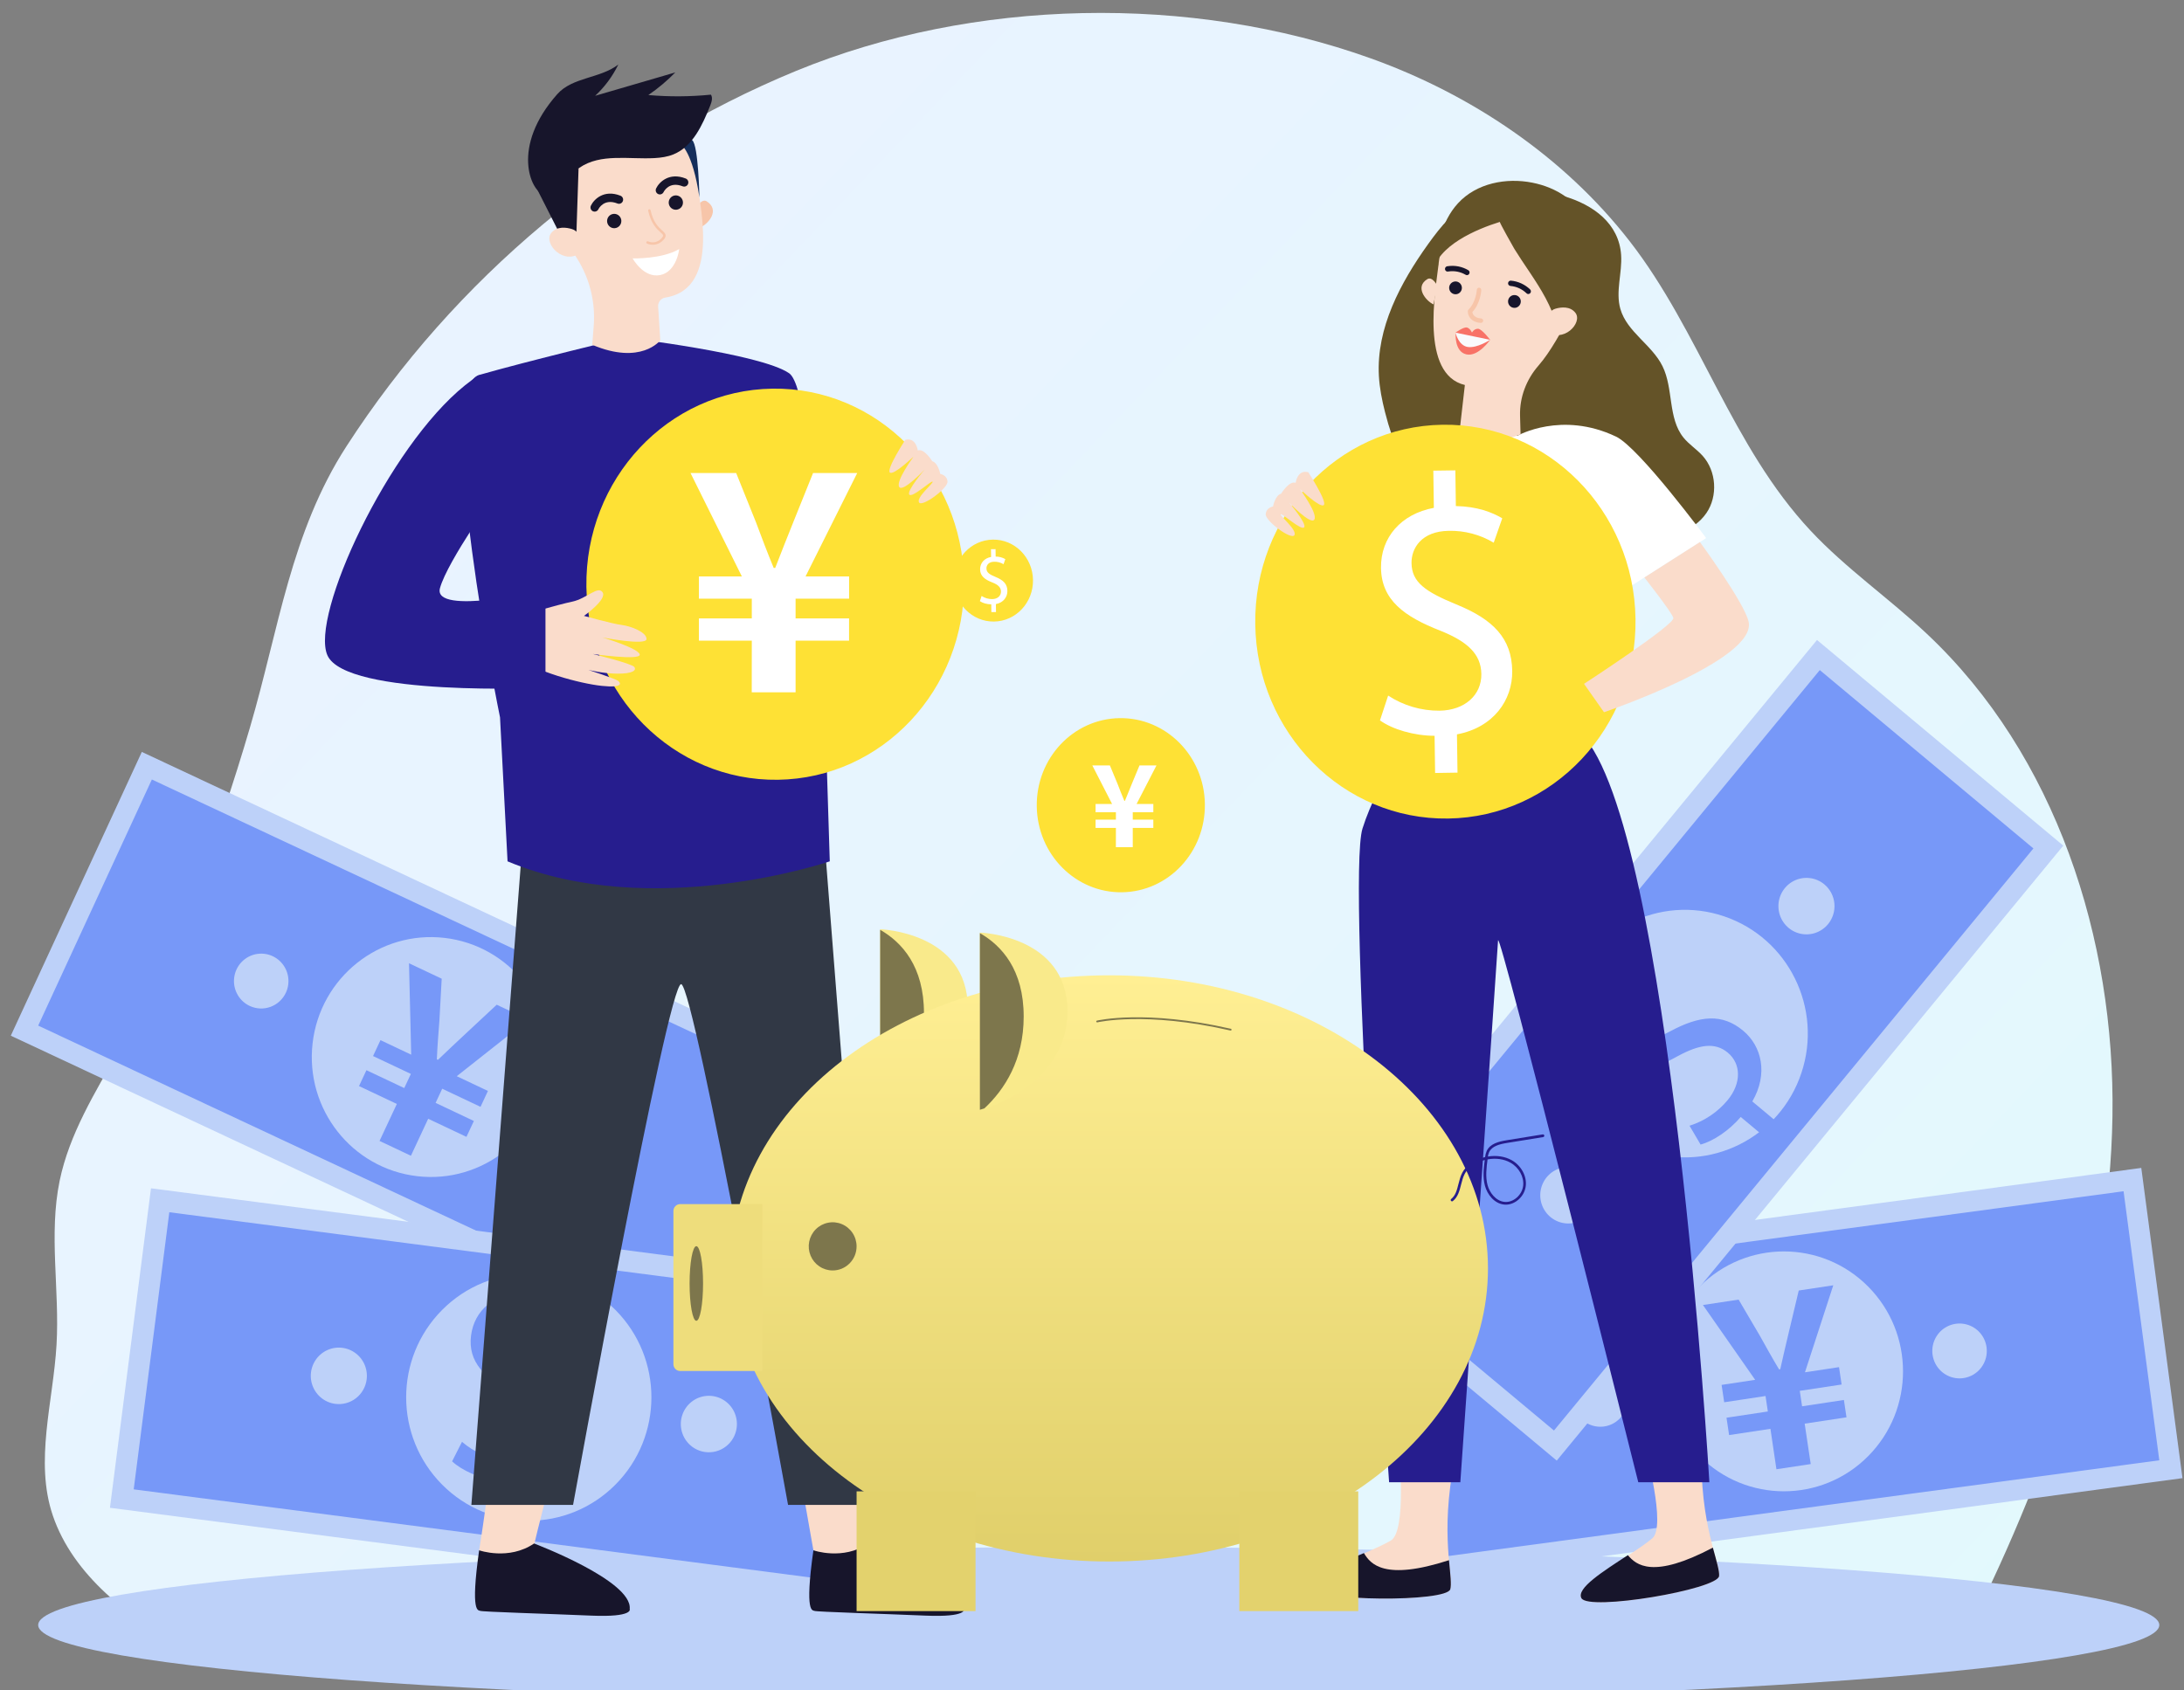 <svg width="177" height="137" viewBox="0 0 177 137" fill="none" xmlns="http://www.w3.org/2000/svg">
<rect x="0" y="0" width="177" height="137" fill="#808080" stroke="none"/>
<g clip-path="url(#clip0_4074_34690)">
<path d="M159.74 131.74C166.157 118.875 170.977 104.892 171.202 90.494C171.427 76.097 166.612 61.203 156.159 51.378C153.105 48.506 149.624 46.1 146.756 43.04C140.345 36.203 137.766 26.877 132.076 19.556C126.748 12.699 119.235 7.66 111.13 4.745C96.515 -0.509 78.879 -0.156 64.519 5.748C49.684 11.848 36.821 22.653 28.084 36.17C23.569 43.154 22.599 50.985 20.273 58.919C17.609 68.016 14.287 76.918 9.618 85.176C7.71 88.551 5.615 91.924 4.833 95.726C3.939 100.07 4.839 104.575 4.582 109.002C4.313 113.654 2.785 118.444 4.279 122.851C5.93 127.721 10.508 131.169 14.972 133.671L159.74 131.74Z" fill="url(#paint0_linear_4074_34690)"/>
<path d="M89.045 138.048C136.515 138.048 174.997 135.219 174.997 131.731C174.997 128.242 136.515 125.414 89.045 125.414C41.575 125.414 3.094 128.242 3.094 131.731C3.094 135.219 41.575 138.048 89.045 138.048Z" fill="#BDD1F9"/>
<path d="M67.028 87.89L11.898 62.07L1.981 83.547L57.111 109.366L67.028 87.89Z" fill="#7798F8"/>
<path d="M0.875 83.957L11.494 60.953L68.14 87.482L57.521 110.485L0.875 83.957ZM12.307 63.189L3.095 83.14L56.711 108.248L65.922 88.297L12.307 63.189Z" fill="#BDD1F9"/>
<path d="M44.514 86.807C45.127 81.473 41.331 76.648 36.035 76.03C30.739 75.412 25.948 79.235 25.334 84.569C24.72 89.903 28.516 94.728 33.812 95.346C39.109 95.964 43.9 92.141 44.514 86.807Z" fill="#BDD1F9"/>
<path d="M49.806 92.94C49.991 92.541 50.053 92.096 49.986 91.661C49.92 91.226 49.726 90.821 49.431 90.497C49.135 90.173 48.751 89.945 48.327 89.841C47.902 89.736 47.457 89.761 47.047 89.912C46.636 90.063 46.28 90.333 46.022 90.688C45.764 91.043 45.616 91.467 45.598 91.907C45.579 92.347 45.69 92.782 45.917 93.157C46.145 93.533 46.477 93.833 46.873 94.018C47.404 94.267 48.012 94.293 48.562 94.091C49.111 93.888 49.559 93.474 49.806 92.94Z" fill="#BDD1F9"/>
<path d="M23.172 80.467C23.356 80.068 23.419 79.623 23.352 79.189C23.285 78.754 23.091 78.349 22.796 78.025C22.501 77.701 22.116 77.472 21.692 77.368C21.268 77.264 20.822 77.289 20.412 77.44C20.002 77.591 19.645 77.861 19.387 78.216C19.129 78.571 18.982 78.995 18.963 79.434C18.944 79.874 19.056 80.309 19.283 80.685C19.51 81.061 19.842 81.36 20.239 81.546C20.77 81.794 21.377 81.82 21.927 81.618C22.477 81.415 22.924 81.001 23.172 80.467Z" fill="#BDD1F9"/>
<path d="M32.162 89.491L29.096 88.041L29.697 86.754L32.763 88.203L33.299 87.056L30.233 85.607L30.835 84.318L33.325 85.496L33.148 78.086L35.797 79.338L35.611 82.741C35.53 83.78 35.448 84.819 35.403 85.875L35.49 85.916C36.258 85.181 37.019 84.463 37.772 83.762L40.256 81.447L42.818 82.658L37.017 87.241L39.544 88.436L38.943 89.725L35.839 88.257L35.303 89.404L38.405 90.871L37.803 92.158L34.702 90.692L33.302 93.69L30.759 92.488L32.162 89.491Z" fill="#7798F8"/>
<path d="M75.05 105.386L12.979 97.301L9.873 121.482L71.944 129.567L75.05 105.386Z" fill="#7798F8"/>
<path d="M8.91 122.227L12.237 96.328L76.014 104.636L72.688 130.536L8.91 122.227ZM13.722 98.269L10.836 120.732L71.201 128.595L74.088 106.132L13.722 98.269Z" fill="#BDD1F9"/>
<path d="M49.882 120.346C53.763 116.438 53.763 110.101 49.882 106.193C46.001 102.284 39.709 102.284 35.828 106.193C31.947 110.101 31.947 116.438 35.828 120.346C39.709 124.255 46.001 124.255 49.882 120.346Z" fill="#BDD1F9"/>
<path d="M39.935 122.534L40.256 120.038C38.836 119.828 37.42 119.192 36.641 118.462L37.442 116.88C38.406 117.706 39.586 118.236 40.84 118.406C42.582 118.633 43.89 117.773 44.071 116.364C44.246 115.004 43.397 114.039 41.676 113.062C39.3 111.747 37.9 110.409 38.176 108.258C38.439 106.207 40.087 104.839 42.392 104.762L42.713 102.266L44.235 102.464L43.927 104.863C45.392 105.103 46.348 105.63 47.006 106.142L46.183 107.694C45.32 107.012 44.288 106.582 43.199 106.451C41.309 106.205 40.451 107.25 40.324 108.238C40.16 109.523 40.985 110.284 43.006 111.452C45.4 112.819 46.511 114.27 46.228 116.467C45.978 118.42 44.393 120.073 41.812 120.163L41.482 122.734L39.935 122.534Z" fill="#7798F8"/>
<path d="M59.704 115.732C59.761 115.282 59.685 114.826 59.486 114.421C59.286 114.015 58.971 113.678 58.581 113.453C58.191 113.227 57.744 113.123 57.295 113.154C56.847 113.184 56.417 113.348 56.061 113.625C55.705 113.901 55.438 114.278 55.295 114.707C55.151 115.136 55.137 115.598 55.255 116.035C55.372 116.473 55.615 116.865 55.954 117.163C56.293 117.46 56.712 117.65 57.157 117.708C57.454 117.747 57.754 117.727 58.043 117.648C58.331 117.57 58.601 117.435 58.837 117.251C59.074 117.068 59.272 116.839 59.421 116.578C59.569 116.317 59.666 116.03 59.704 115.732Z" fill="#BDD1F9"/>
<path d="M29.715 111.826C29.773 111.377 29.697 110.921 29.498 110.515C29.298 110.109 28.983 109.772 28.593 109.547C28.204 109.321 27.756 109.217 27.307 109.247C26.859 109.278 26.429 109.442 26.073 109.718C25.717 109.995 25.45 110.371 25.307 110.8C25.163 111.23 25.149 111.692 25.266 112.129C25.384 112.566 25.627 112.958 25.966 113.256C26.304 113.554 26.723 113.744 27.169 113.802C27.767 113.88 28.371 113.716 28.849 113.345C29.326 112.974 29.638 112.428 29.715 111.826Z" fill="#BDD1F9"/>
<path d="M69.016 117.383C69.016 117.383 70.335 125.155 70.387 125.25C70.44 125.345 69.905 126.177 69.905 126.177L67.822 126.553L65.921 125.675C65.921 125.675 64.824 119.41 64.622 118.435C64.42 117.461 69.016 117.383 69.016 117.383Z" fill="#FADCCB"/>
<path d="M65.921 125.674C65.921 125.674 68.321 126.52 70.373 125.121C70.373 125.121 78.366 128.138 78.122 130.432C78.122 130.432 78.462 131.116 74.999 130.968C71.536 130.819 66.154 130.665 66.01 130.585C65.865 130.504 65.188 130.87 65.921 125.674Z" fill="#17152B"/>
<path d="M45.283 117.383C45.283 117.383 43.249 125.155 43.298 125.25C43.346 125.345 42.816 126.178 42.816 126.178L40.733 126.553L38.832 125.675C38.832 125.675 39.869 119.279 39.67 118.308C39.471 117.336 45.283 117.383 45.283 117.383Z" fill="#FADCCB"/>
<path d="M38.831 125.674C38.831 125.674 41.233 126.52 43.284 125.121C43.284 125.121 51.277 128.138 51.033 130.432C51.033 130.432 51.374 131.116 47.91 130.968C44.447 130.819 39.063 130.663 38.919 130.582C38.775 130.502 38.098 130.87 38.831 125.674Z" fill="#17152B"/>
<path d="M66.868 68.806L71.043 121.994H63.867C63.867 121.994 56.281 79.965 55.207 79.78C54.133 79.596 46.443 121.994 46.443 121.994H38.203L42.413 67.43L66.868 68.806Z" fill="#313845"/>
<path d="M50.674 27.363C50.674 27.363 61.634 28.658 63.953 30.255C66.273 31.853 66.882 58.152 66.882 58.152L67.248 69.823C67.248 69.823 52.849 74.736 41.134 69.823L40.524 58.152C40.524 58.152 35.05 31.487 38.832 30.396C42.614 29.305 50.674 27.363 50.674 27.363Z" fill="#261D8E"/>
<path d="M56.426 16.855C56.426 16.855 56.859 16.049 57.279 16.322C58.357 17.018 57.442 18.124 56.792 18.41L56.426 16.855Z" fill="#F7C5A9"/>
<path d="M56.395 14.032H56.389C56.385 13.952 56.38 13.872 56.373 13.792C56.289 12.869 56.002 11.976 55.533 11.18C55.063 10.383 54.422 9.702 53.657 9.187C52.893 8.672 52.023 8.335 51.113 8.202C50.203 8.068 49.274 8.141 48.395 8.416C47.516 8.69 46.709 9.159 46.034 9.787C45.358 10.416 44.83 11.189 44.489 12.05C44.148 12.91 44.002 13.837 44.062 14.761C44.122 15.686 44.386 16.585 44.836 17.394C45.537 18.791 46.15 19.983 46.775 20.965C47.8 22.595 48.27 24.516 48.115 26.438L47.998 27.951C51.96 29.63 53.513 27.588 53.513 27.588L53.338 24.849C53.327 24.677 53.381 24.506 53.488 24.372C53.596 24.237 53.75 24.148 53.92 24.122H53.926C58.583 23.385 56.586 16.158 56.395 14.032Z" fill="#FADCCB"/>
<path d="M50.354 17.867C50.344 17.753 50.3 17.643 50.229 17.553C50.157 17.464 50.061 17.397 49.952 17.363C49.843 17.328 49.726 17.327 49.616 17.36C49.506 17.392 49.408 17.457 49.335 17.545C49.262 17.634 49.216 17.742 49.204 17.857C49.192 17.971 49.215 18.087 49.268 18.189C49.321 18.291 49.404 18.374 49.504 18.429C49.605 18.484 49.719 18.507 49.833 18.496C49.985 18.482 50.125 18.407 50.222 18.29C50.319 18.172 50.367 18.02 50.354 17.867Z" fill="#17152B"/>
<path d="M55.348 16.371C55.338 16.257 55.295 16.147 55.223 16.057C55.151 15.968 55.055 15.901 54.946 15.867C54.837 15.832 54.72 15.831 54.61 15.863C54.5 15.896 54.402 15.96 54.329 16.049C54.256 16.137 54.21 16.246 54.199 16.361C54.187 16.475 54.209 16.591 54.262 16.693C54.316 16.795 54.398 16.878 54.498 16.933C54.599 16.988 54.714 17.011 54.828 17C54.979 16.985 55.119 16.911 55.216 16.794C55.314 16.676 55.361 16.524 55.348 16.371Z" fill="#17152B"/>
<path d="M48.222 17.154C48.161 17.16 48.1 17.148 48.045 17.122C47.965 17.082 47.904 17.013 47.874 16.928C47.845 16.843 47.85 16.75 47.889 16.669C48.133 16.16 48.947 15.338 50.286 15.865C50.328 15.881 50.365 15.905 50.397 15.936C50.429 15.967 50.455 16.004 50.472 16.045C50.49 16.086 50.5 16.13 50.501 16.174C50.502 16.219 50.494 16.263 50.478 16.305C50.462 16.346 50.437 16.384 50.407 16.416C50.376 16.448 50.339 16.474 50.299 16.492C50.258 16.51 50.215 16.52 50.17 16.521C50.126 16.521 50.082 16.514 50.041 16.497C48.941 16.061 48.513 16.927 48.496 16.964C48.47 17.017 48.432 17.062 48.384 17.095C48.336 17.129 48.28 17.149 48.222 17.154Z" fill="#17152B"/>
<path d="M53.508 15.76C53.448 15.765 53.389 15.755 53.335 15.729C53.281 15.704 53.235 15.664 53.201 15.615C53.167 15.566 53.147 15.508 53.142 15.448C53.137 15.389 53.148 15.329 53.174 15.274C53.418 14.766 54.232 13.944 55.572 14.47C55.655 14.503 55.722 14.568 55.758 14.65C55.794 14.733 55.796 14.826 55.763 14.91C55.73 14.994 55.666 15.062 55.584 15.098C55.502 15.134 55.41 15.136 55.326 15.103C54.226 14.667 53.798 15.532 53.781 15.569C53.755 15.622 53.717 15.668 53.669 15.701C53.621 15.734 53.566 15.755 53.508 15.76Z" fill="#17152B"/>
<path d="M43.562 15.402L45.61 19.439L46.708 19.111L46.889 13.645L43.562 15.402Z" fill="#17152B"/>
<path d="M46.869 18.961C46.749 18.771 46.565 18.631 46.35 18.568C45.91 18.434 45.144 18.315 44.677 18.881C43.99 19.711 45.692 21.588 47.103 20.448C47.103 20.448 47.493 19.976 46.869 18.961Z" fill="#FADCCB"/>
<path d="M53.483 19.681C53.326 19.775 53.149 19.829 52.967 19.84C52.785 19.852 52.603 19.819 52.436 19.746C52.412 19.734 52.394 19.713 52.386 19.688C52.378 19.663 52.38 19.635 52.392 19.611C52.403 19.587 52.424 19.569 52.449 19.561C52.474 19.552 52.502 19.555 52.525 19.567C52.55 19.578 53.124 19.854 53.624 19.303C53.706 19.214 53.746 19.143 53.743 19.095C53.743 19.026 53.651 18.944 53.527 18.832C53.238 18.573 52.763 18.14 52.53 17.084C52.528 17.071 52.527 17.058 52.529 17.044C52.532 17.031 52.536 17.019 52.543 17.008C52.55 16.997 52.559 16.987 52.57 16.979C52.581 16.972 52.593 16.966 52.606 16.963C52.619 16.96 52.632 16.96 52.645 16.962C52.658 16.965 52.67 16.969 52.681 16.977C52.692 16.983 52.702 16.993 52.709 17.003C52.717 17.014 52.722 17.026 52.725 17.039C52.942 18.033 53.375 18.424 53.663 18.682C53.817 18.822 53.939 18.932 53.946 19.085C53.952 19.194 53.899 19.303 53.775 19.44C53.689 19.534 53.591 19.615 53.483 19.681Z" fill="#F7C5A9"/>
<path d="M51.27 20.947C51.27 20.947 53.631 21.019 55.047 20.191C55.047 20.191 54.843 22.034 53.499 22.299C52.156 22.564 51.27 20.947 51.27 20.947Z" fill="white"/>
<path d="M55.188 11.718C55.188 11.718 56.126 12.261 56.684 16.001C56.684 16.001 56.606 11.785 56.101 11.364C55.597 10.942 55.188 11.718 55.188 11.718Z" fill="#152E5B"/>
<path d="M45.167 7.629C46.393 6.244 48.653 6.364 50.111 5.23C49.646 6.185 49.01 7.045 48.234 7.766L54.73 5.87C54.063 6.552 53.331 7.167 52.545 7.705C54.233 7.851 55.93 7.841 57.616 7.673C57.783 7.934 57.671 8.278 57.556 8.567C56.924 10.145 56.143 11.877 54.576 12.516C54.09 12.714 53.566 12.787 53.039 12.816C50.967 12.928 48.677 12.417 46.964 13.596C46.17 14.143 45.184 16.038 44.053 15.763C43.043 15.521 41.359 11.924 45.167 7.629Z" fill="#17152B"/>
<path d="M63.048 63.211C71.5 63.091 78.251 55.895 78.128 47.14C78.005 38.385 71.055 31.384 62.603 31.505C54.152 31.625 47.4 38.82 47.523 47.576C47.646 56.331 54.597 63.331 63.048 63.211Z" fill="#FEE135"/>
<path d="M42.049 49.943C42.049 49.943 45.224 49.011 46.379 48.771C47.534 48.531 48.486 47.434 48.842 48.024C49.197 48.614 47.326 49.926 47.326 49.926C47.326 49.926 49.646 50.573 50.389 50.663C51.133 50.754 52.42 51.255 52.397 51.807C52.375 52.36 48.835 51.677 48.835 51.677C48.835 51.677 51.758 52.549 51.845 53.058C51.932 53.566 48.05 53.016 48.05 53.016C48.05 53.016 51.214 53.79 51.409 54.069C51.605 54.348 51.258 54.611 50.072 54.61C48.886 54.609 47.679 54.303 47.679 54.303C47.679 54.303 49.861 55.016 50.094 55.194C50.326 55.372 50.517 55.786 48.76 55.598C47.003 55.41 43.353 54.442 41.695 53.164L42.049 49.943Z" fill="#FADCCB"/>
<path d="M38.831 30.395C38.452 30.646 38.073 30.925 37.694 31.228C31.455 36.235 25.128 49.923 26.534 53.119C28.027 56.509 44.207 55.756 44.207 55.756V47.851C44.207 47.851 35.03 49.951 35.657 47.675C36.262 45.477 40.339 39.784 40.339 39.784L38.831 30.395Z" fill="#261D8E"/>
<path d="M73.365 35.658C73.365 35.658 71.813 38.043 72.118 38.305C72.422 38.566 74.042 36.996 74.026 37.03C74.01 37.063 72.592 38.979 72.871 39.468C73.15 39.956 74.937 38.066 74.937 38.066C74.937 38.066 73.477 39.765 73.689 40.088C73.901 40.412 75.476 38.939 75.58 39.046C75.684 39.153 74.235 40.314 74.481 40.727C74.726 41.14 76.831 39.58 76.79 39.038C76.749 38.496 76.202 38.419 76.202 38.419C76.202 38.419 76.034 37.517 75.552 37.387C75.552 37.387 74.903 36.318 74.382 36.515C74.383 36.512 74.242 35.423 73.365 35.658Z" fill="#FADCCB"/>
<path d="M172.821 95.615L112.559 103.734L115.677 127.211L175.94 119.091L172.821 95.615Z" fill="#7798F8"/>
<path d="M114.956 128.164L111.617 103.016L173.538 94.676L176.877 119.824L114.956 128.164ZM113.495 104.465L116.391 126.269L174.998 118.376L172.102 96.567L113.495 104.465Z" fill="#BDD1F9"/>
<path d="M151.401 118.043C155.171 114.246 155.171 108.09 151.401 104.293C147.631 100.496 141.518 100.496 137.748 104.293C133.978 108.09 133.978 114.246 137.748 118.043C141.518 121.84 147.631 121.84 151.401 118.043Z" fill="#BDD1F9"/>
<path d="M160.999 109.218C160.941 108.782 160.756 108.373 160.467 108.043C160.178 107.713 159.799 107.477 159.377 107.364C158.955 107.251 158.509 107.266 158.096 107.409C157.682 107.551 157.32 107.813 157.055 108.163C156.79 108.513 156.634 108.933 156.606 109.372C156.578 109.811 156.681 110.249 156.9 110.629C157.119 111.01 157.445 111.316 157.837 111.51C158.23 111.704 158.67 111.776 159.103 111.717C159.39 111.679 159.667 111.584 159.918 111.437C160.169 111.29 160.389 111.095 160.565 110.863C160.741 110.631 160.87 110.366 160.945 110.084C161.019 109.802 161.037 109.507 160.999 109.218Z" fill="#BDD1F9"/>
<path d="M131.884 113.139C131.826 112.703 131.641 112.295 131.353 111.965C131.064 111.635 130.685 111.398 130.263 111.285C129.841 111.173 129.395 111.188 128.982 111.33C128.569 111.473 128.207 111.735 127.942 112.084C127.677 112.434 127.52 112.854 127.493 113.293C127.465 113.732 127.567 114.169 127.786 114.55C128.005 114.93 128.331 115.236 128.723 115.43C129.115 115.624 129.555 115.696 129.988 115.638C130.276 115.599 130.553 115.504 130.803 115.358C131.054 115.211 131.274 115.016 131.45 114.784C131.626 114.552 131.755 114.287 131.83 114.005C131.904 113.723 131.923 113.429 131.884 113.139Z" fill="#BDD1F9"/>
<path d="M147.37 53.095L107.416 101.613L126.052 117.178L166.006 68.66L147.37 53.095Z" fill="#7798F8"/>
<path d="M126.165 118.402L106.205 101.731L147.257 51.879L167.217 68.55L126.165 118.402ZM108.628 101.504L125.94 115.963L164.795 68.777L147.483 54.319L108.628 101.504Z" fill="#BDD1F9"/>
<path d="M145.989 86.991C147.746 81.74 144.943 76.049 139.729 74.281C134.515 72.512 128.864 75.335 127.108 80.586C125.351 85.837 128.154 91.528 133.368 93.296C138.582 95.065 144.233 92.242 145.989 86.991Z" fill="#BDD1F9"/>
<path d="M143 92.153L141.076 90.546C140.138 91.642 138.85 92.509 137.821 92.781L136.925 91.255C138.132 90.876 139.206 90.154 140.018 89.177C141.139 87.815 141.117 86.242 140.031 85.335C138.984 84.463 137.722 84.668 135.979 85.61C133.606 86.93 131.735 87.407 130.078 86.023C128.497 84.703 128.229 82.568 129.397 80.565L127.473 78.958L128.452 77.769L130.3 79.312C131.285 78.193 132.238 77.661 133.02 77.375L133.882 78.901C132.849 79.271 131.936 79.92 131.244 80.777C130.028 82.254 130.446 83.539 131.208 84.179C132.198 85.006 133.278 84.71 135.338 83.613C137.765 82.305 139.577 82.136 141.272 83.552C142.777 84.808 143.317 87.04 142.015 89.287L143.995 90.941L143 92.153Z" fill="#7798F8"/>
<path d="M147.854 71.691C147.507 71.402 147.084 71.223 146.637 71.176C146.19 71.13 145.739 71.218 145.341 71.429C144.943 71.64 144.617 71.966 144.403 72.364C144.189 72.762 144.097 73.215 144.139 73.666C144.181 74.117 144.354 74.546 144.638 74.897C144.921 75.249 145.302 75.507 145.731 75.641C146.161 75.775 146.62 75.777 147.051 75.648C147.482 75.518 147.865 75.263 148.152 74.915C148.537 74.447 148.722 73.845 148.666 73.241C148.61 72.636 148.318 72.079 147.854 71.691Z" fill="#BDD1F9"/>
<path d="M128.553 95.129C128.207 94.84 127.783 94.66 127.336 94.614C126.889 94.567 126.438 94.655 126.04 94.866C125.643 95.078 125.316 95.403 125.102 95.801C124.888 96.2 124.796 96.653 124.838 97.104C124.88 97.555 125.053 97.983 125.337 98.334C125.62 98.686 126.001 98.945 126.431 99.079C126.86 99.212 127.319 99.215 127.75 99.085C128.181 98.956 128.565 98.701 128.852 98.352C129.236 97.885 129.421 97.283 129.365 96.678C129.309 96.074 129.017 95.516 128.553 95.129Z" fill="#BDD1F9"/>
<path d="M131.382 20.672C131.478 22.135 130.917 23.636 131.321 25.043C131.856 26.908 133.876 27.943 134.734 29.68C135.634 31.497 135.161 33.89 136.433 35.469C136.884 36.03 137.515 36.42 137.994 36.957C139.104 38.192 139.236 40.211 138.297 41.585C137.253 43.115 135.237 43.651 133.39 43.64C131.542 43.629 129.717 43.191 127.876 43.276C125.999 43.366 124.17 43.997 122.296 43.936C119.698 43.85 117.272 42.406 115.584 40.417C113.896 38.428 112.891 35.939 112.247 33.407C112.002 32.442 111.805 31.46 111.75 30.465C111.539 26.591 113.488 22.933 115.741 19.786C116.77 18.349 117.933 16.92 119.526 16.169C123.151 14.468 131.049 15.617 131.382 20.672Z" fill="#645328"/>
<path d="M113.375 117.598C113.375 117.598 114.034 124.15 112.706 124.893C110.3 126.239 105.863 127.523 106.235 128.679C106.607 129.836 117.241 129.88 117.536 128.825C117.832 127.769 116.64 124.545 117.903 118.266L113.375 117.598Z" fill="#FADCCB"/>
<path d="M117.431 126.476C117.544 127.649 117.642 128.454 117.537 128.83C117.241 129.884 106.607 129.838 106.235 128.684C105.959 127.827 108.308 126.861 110.537 125.898C111.064 126.785 112.187 128.174 117.431 126.476Z" fill="#17152B"/>
<path d="M133.324 117.409C133.324 117.409 135.081 123.752 133.901 124.712C131.758 126.451 127.603 128.476 128.165 129.552C128.726 130.628 139.213 128.848 139.326 127.759C139.438 126.67 137.719 123.695 137.902 117.293L133.324 117.409Z" fill="#FADCCB"/>
<path d="M138.817 125.457C139.127 126.594 139.36 127.37 139.322 127.758C139.21 128.848 128.723 130.627 128.162 129.551C127.745 128.752 129.894 127.398 131.929 126.068C132.596 126.858 133.938 128.034 138.817 125.457Z" fill="#17152B"/>
<path d="M114.616 59.512C114.616 59.512 111.729 63.036 110.423 67.161C109.118 71.285 112.578 120.155 112.578 120.155H118.351C118.351 120.155 121.407 76.635 121.407 76.251C121.407 74.731 132.773 120.158 132.773 120.158H138.534C138.534 120.158 135.417 66.967 128.179 59.515L121.407 59.934L114.616 59.512Z" fill="#261D8E"/>
<path d="M114.615 57.684V59.512C114.615 59.512 118.059 62.887 128.183 59.512L128.207 57.684L119.314 57.121L114.615 57.684Z" fill="#17152B"/>
<path d="M118.057 35.637C118.057 35.637 114.471 35.503 112.65 36.769C111.351 37.673 108.473 42.78 108.473 42.78L111.773 45.605C111.773 45.605 110.986 48.685 114.059 50.232L114.616 57.685C114.616 57.685 120.39 61.059 128.206 57.685C128.206 57.685 130.119 44.57 131.052 46.176C131.341 46.676 131.668 47.152 132.029 47.602L138.275 43.618C138.275 43.618 132.856 36.294 130.976 35.396C126.563 33.288 122.996 35.315 122.996 35.315L118.057 35.637Z" fill="white"/>
<path d="M116.482 23.156C116.482 23.156 116.087 22.377 115.676 22.628C114.63 23.27 115.557 24.388 116.173 24.676L116.482 23.156Z" fill="#FADCCB"/>
<path d="M123.53 16.1C126.448 16.631 128.544 19.327 128.365 22.308C128.309 23.25 128.032 24.165 127.554 24.977C126.512 26.939 125.655 28.523 124.686 29.635C123.704 30.761 123.149 32.201 123.191 33.7L123.233 35.214C119.625 36.539 118.214 35.627 118.214 35.627L118.719 31.21C115.076 30.341 116.347 23.534 116.577 21.505H116.583C116.588 21.428 116.594 21.352 116.603 21.276C116.695 20.467 116.951 19.685 117.355 18.98C117.759 18.275 118.303 17.661 118.952 17.175C119.601 16.69 120.343 16.344 121.13 16.16C121.917 15.975 122.734 15.954 123.53 16.1Z" fill="#FADCCB"/>
<path d="M123.313 21.084C124.205 22.431 125.166 23.762 125.777 25.255C125.845 25.419 126.317 26.65 126.127 26.764C127.162 26.145 127.895 25.127 128.533 24.099C129.637 22.316 129.634 20.021 128.743 18.151C127.862 16.302 126.158 15.198 124.187 14.808C122.075 14.388 119.667 14.84 118.16 16.479C116.745 18.021 116.449 20.142 116.082 22.122C116.493 19.9 119.673 18.573 121.555 17.988C121.5 18.005 122.669 20.077 122.732 20.179C122.921 20.483 123.114 20.784 123.313 21.084Z" fill="#645328"/>
<path d="M125.575 25.381C125.694 25.202 125.873 25.073 126.08 25.018C126.504 24.9 127.239 24.8 127.674 25.354C128.313 26.163 126.644 27.921 125.319 26.799C125.319 26.801 124.956 26.338 125.575 25.381Z" fill="#FADCCB"/>
<path d="M117.445 23.326C117.447 23.223 117.479 23.123 117.538 23.039C117.596 22.955 117.677 22.89 117.772 22.852C117.867 22.815 117.971 22.806 118.071 22.828C118.17 22.85 118.261 22.901 118.332 22.975C118.402 23.049 118.45 23.143 118.468 23.244C118.486 23.345 118.474 23.449 118.433 23.543C118.392 23.637 118.324 23.717 118.239 23.772C118.153 23.828 118.052 23.856 117.951 23.854C117.814 23.851 117.684 23.794 117.59 23.695C117.495 23.596 117.443 23.463 117.445 23.326Z" fill="#17152B"/>
<path d="M122.219 24.429C122.221 24.326 122.253 24.226 122.311 24.141C122.369 24.057 122.451 23.992 122.546 23.954C122.641 23.916 122.745 23.908 122.845 23.93C122.945 23.952 123.036 24.003 123.106 24.077C123.177 24.151 123.225 24.245 123.243 24.346C123.261 24.447 123.248 24.552 123.207 24.646C123.166 24.74 123.099 24.82 123.013 24.875C122.927 24.931 122.826 24.959 122.724 24.957C122.588 24.954 122.458 24.897 122.363 24.798C122.268 24.699 122.217 24.566 122.219 24.429Z" fill="#17152B"/>
<path d="M117.961 26.964C117.961 26.964 118.639 26.47 118.899 26.552C119.159 26.634 119.294 26.959 119.294 26.959C119.294 26.959 119.461 26.645 119.782 26.651C120.102 26.657 120.766 27.548 120.766 27.548C120.766 27.548 119.808 28.939 118.844 28.728C117.862 28.515 117.97 27.035 117.97 27.035L117.961 26.964Z" fill="#F87267"/>
<path d="M123.831 23.834C123.875 23.839 123.919 23.831 123.957 23.809C123.996 23.788 124.028 23.756 124.048 23.717C124.068 23.677 124.075 23.633 124.069 23.589C124.063 23.545 124.044 23.504 124.015 23.471C123.591 23.058 123.039 22.803 122.451 22.751C122.394 22.746 122.339 22.765 122.295 22.801C122.252 22.838 122.225 22.891 122.219 22.948C122.215 23.005 122.233 23.061 122.27 23.105C122.306 23.148 122.358 23.175 122.415 23.181C122.896 23.223 123.35 23.428 123.701 23.762C123.734 23.801 123.78 23.827 123.831 23.834Z" fill="#17152B"/>
<path d="M118.914 22.304C118.957 22.297 118.997 22.278 119.029 22.249C119.061 22.22 119.084 22.181 119.094 22.138C119.104 22.096 119.101 22.051 119.086 22.01C119.07 21.969 119.043 21.934 119.007 21.909C118.499 21.606 117.903 21.49 117.319 21.581C117.288 21.581 117.258 21.589 117.23 21.602C117.202 21.615 117.177 21.634 117.157 21.658C117.137 21.682 117.122 21.71 117.114 21.74C117.105 21.77 117.103 21.802 117.108 21.832C117.113 21.863 117.124 21.893 117.141 21.919C117.158 21.945 117.181 21.967 117.207 21.984C117.233 22 117.263 22.011 117.293 22.015C117.324 22.019 117.355 22.017 117.385 22.008C117.863 21.934 118.352 22.027 118.771 22.269C118.813 22.297 118.864 22.31 118.914 22.304Z" fill="#17152B"/>
<path d="M119.691 26.126C119.096 25.964 118.947 25.482 118.958 25.216C118.96 25.169 118.979 25.125 119.012 25.093C119.632 24.488 119.686 23.504 119.687 23.494C119.689 23.446 119.711 23.4 119.746 23.368C119.781 23.335 119.828 23.318 119.876 23.32C119.924 23.323 119.969 23.344 120.001 23.38C120.033 23.415 120.05 23.462 120.048 23.511C120.048 23.556 119.992 24.586 119.326 25.293C119.345 25.439 119.455 25.775 120.034 25.813C120.081 25.816 120.126 25.838 120.158 25.875C120.189 25.911 120.206 25.958 120.202 26.006C120.199 26.055 120.177 26.1 120.141 26.131C120.105 26.163 120.058 26.18 120.011 26.177C119.903 26.17 119.795 26.153 119.691 26.126Z" fill="#F7C5A9"/>
<path d="M117.961 26.965L120.768 27.546C120.768 27.546 119.717 28.24 118.955 28.128C118.194 28.015 117.961 26.965 117.961 26.965Z" fill="#FAFAFC"/>
<path d="M123.503 49.206C126.121 49.206 127.212 46.571 127.223 46.544C127.233 46.52 127.232 46.493 127.222 46.469C127.212 46.446 127.193 46.427 127.169 46.417C127.146 46.407 127.119 46.408 127.095 46.418C127.072 46.428 127.053 46.447 127.043 46.471C127.033 46.497 125.989 49.011 123.503 49.011C121.017 49.011 120.047 47.185 120.039 47.166C120.033 47.155 120.025 47.145 120.015 47.136C120.005 47.128 119.994 47.122 119.982 47.118C119.97 47.114 119.957 47.112 119.944 47.114C119.932 47.115 119.919 47.118 119.908 47.124C119.897 47.13 119.887 47.138 119.878 47.148C119.87 47.157 119.864 47.169 119.86 47.181C119.856 47.193 119.855 47.206 119.856 47.219C119.857 47.232 119.86 47.244 119.866 47.256C119.875 47.275 120.891 49.206 123.503 49.206Z" fill="#BDD1F9"/>
<path d="M111.773 45.701C111.797 45.701 111.82 45.693 111.837 45.677C111.855 45.661 111.866 45.639 111.869 45.616C111.869 45.598 112.096 43.836 113.449 42.555C113.458 42.546 113.466 42.536 113.471 42.524C113.476 42.512 113.479 42.5 113.479 42.487C113.48 42.474 113.477 42.462 113.473 42.45C113.468 42.438 113.462 42.427 113.453 42.417C113.444 42.408 113.434 42.401 113.422 42.395C113.411 42.39 113.398 42.387 113.385 42.387C113.373 42.386 113.36 42.389 113.348 42.393C113.336 42.398 113.325 42.404 113.316 42.413C111.91 43.745 111.685 45.517 111.676 45.592C111.673 45.618 111.681 45.644 111.696 45.664C111.712 45.684 111.735 45.698 111.761 45.701L111.773 45.701Z" fill="#BDD1F9"/>
<path d="M117.684 60.052C117.684 59.712 117.784 59.379 117.971 59.096C118.159 58.813 118.426 58.593 118.738 58.463C119.05 58.333 119.393 58.299 119.724 58.365C120.055 58.431 120.36 58.595 120.599 58.836C120.837 59.076 121 59.383 121.066 59.716C121.132 60.05 121.098 60.395 120.969 60.71C120.839 61.024 120.621 61.292 120.34 61.481C120.059 61.67 119.729 61.771 119.391 61.771C118.938 61.771 118.504 61.589 118.184 61.267C117.864 60.945 117.684 60.508 117.684 60.052ZM118.459 60.052C118.459 60.237 118.514 60.419 118.616 60.574C118.719 60.728 118.864 60.849 119.035 60.92C119.205 60.991 119.393 61.01 119.574 60.973C119.755 60.937 119.921 60.848 120.051 60.716C120.182 60.585 120.27 60.418 120.306 60.235C120.342 60.053 120.324 59.864 120.253 59.693C120.182 59.521 120.063 59.374 119.909 59.271C119.756 59.168 119.576 59.113 119.391 59.113C119.144 59.114 118.907 59.213 118.733 59.389C118.558 59.565 118.46 59.803 118.459 60.052Z" fill="#BDD1F9"/>
<path d="M117.366 66.354C125.876 66.232 132.673 58.986 132.548 50.17C132.423 41.355 125.422 34.308 116.913 34.43C108.403 34.553 101.605 41.799 101.731 50.614C101.856 59.43 108.856 66.477 117.366 66.354Z" fill="#FEE135"/>
<path d="M116.307 62.661L116.264 59.647C114.593 59.641 112.857 59.128 111.838 58.397L112.501 56.387C113.74 57.198 115.189 57.624 116.667 57.611C118.713 57.582 120.078 56.339 120.054 54.638C120.031 52.996 118.893 51.998 116.749 51.133C113.79 49.981 111.959 48.634 111.922 46.038C111.888 43.561 113.561 41.657 116.205 41.168L116.162 38.154L117.948 38.129L117.989 41.023C119.721 41.058 120.906 41.519 121.749 42.014L121.057 43.994C119.956 43.335 118.693 43.002 117.412 43.031C115.194 43.063 114.381 44.448 114.395 45.642C114.417 47.194 115.494 47.954 118.016 48.993C121 50.203 122.52 51.734 122.557 54.39C122.591 56.748 121.037 58.978 118.078 59.529L118.122 62.632L116.307 62.661Z" fill="white"/>
<path d="M106.028 38.28C106.028 38.28 107.59 40.678 107.283 40.944C106.977 41.21 105.346 39.627 105.362 39.661C105.377 39.694 106.805 41.623 106.521 42.115C106.236 42.607 104.441 40.703 104.441 40.703C104.441 40.703 105.911 42.414 105.698 42.738C105.485 43.061 103.899 41.583 103.797 41.69C103.695 41.797 105.151 42.968 104.903 43.383C104.656 43.799 102.537 42.228 102.579 41.682C102.621 41.135 103.171 41.059 103.171 41.059C103.171 41.059 103.34 40.151 103.827 40.02C103.827 40.02 104.482 38.943 105.005 39.139C105.002 39.139 105.144 38.043 106.028 38.28Z" fill="#FADCCB"/>
<path d="M137.77 43.941C137.77 43.941 141.378 48.879 141.715 50.395C142.412 53.506 129.995 57.736 129.995 57.736L128.375 55.434C128.375 55.434 135.79 50.609 135.615 50.086C135.44 49.563 133.267 46.815 133.267 46.815L137.77 43.941Z" fill="#FADCCB"/>
<path d="M71.332 75.328V89.737C71.332 89.737 78.431 87.868 78.431 81.708C78.431 75.548 71.332 75.328 71.332 75.328Z" fill="#F9EA8B"/>
<path d="M71.696 89.581C73.341 88.042 74.882 85.66 74.882 82.134C74.882 78.349 73.107 76.392 71.332 75.375V89.693C71.332 89.693 71.466 89.656 71.696 89.581Z" fill="#7D764C"/>
<path d="M89.9 126.582C106.85 126.582 120.591 115.944 120.591 102.822C120.591 89.7 106.85 79.062 89.9 79.062C72.95 79.062 59.209 89.7 59.209 102.822C59.209 115.944 72.95 126.582 89.9 126.582Z" fill="url(#paint1_linear_4074_34690)"/>
<path d="M55.127 97.609H61.785V111.139H55.127C54.981 111.139 54.841 111.081 54.737 110.977C54.634 110.873 54.576 110.732 54.576 110.584V98.163C54.576 98.016 54.635 97.875 54.738 97.772C54.841 97.668 54.981 97.609 55.127 97.609Z" fill="#EEDD7C"/>
<path d="M56.979 104.044C56.979 102.372 56.735 101.02 56.433 101.02C56.131 101.02 55.887 102.374 55.887 104.044C55.887 105.714 56.131 107.069 56.433 107.069C56.735 107.069 56.979 105.715 56.979 104.044Z" fill="#7D764C"/>
<path d="M69.421 101.036C69.421 100.649 69.308 100.272 69.095 99.951C68.882 99.629 68.579 99.379 68.225 99.231C67.87 99.083 67.481 99.044 67.104 99.12C66.728 99.195 66.382 99.381 66.111 99.654C65.84 99.927 65.655 100.275 65.58 100.654C65.505 101.033 65.544 101.425 65.691 101.782C65.837 102.139 66.086 102.444 66.405 102.659C66.724 102.873 67.099 102.988 67.482 102.988C67.737 102.988 67.989 102.938 68.224 102.84C68.459 102.741 68.673 102.598 68.853 102.416C69.033 102.235 69.176 102.02 69.274 101.783C69.371 101.546 69.421 101.292 69.421 101.036Z" fill="#7D764C"/>
<path d="M79.414 75.598V90.01C79.414 90.01 86.513 88.14 86.513 81.981C86.513 75.821 79.414 75.598 79.414 75.598Z" fill="#F9EA8B"/>
<path d="M79.778 89.851C81.423 88.312 82.964 85.93 82.964 82.404C82.964 78.619 81.189 76.658 79.414 75.644V89.963C79.414 89.963 79.548 89.926 79.778 89.851Z" fill="#7D764C"/>
<path d="M99.729 83.536C99.724 83.537 99.718 83.537 99.713 83.536C92.819 81.963 88.971 82.867 88.933 82.876C88.914 82.88 88.895 82.877 88.878 82.867C88.862 82.857 88.85 82.841 88.846 82.823C88.841 82.804 88.844 82.784 88.854 82.768C88.864 82.751 88.88 82.739 88.898 82.735C88.938 82.725 92.818 81.814 99.745 83.395C99.764 83.397 99.781 83.406 99.793 83.422C99.806 83.437 99.811 83.456 99.809 83.475C99.807 83.495 99.797 83.512 99.782 83.524C99.767 83.537 99.748 83.542 99.729 83.54V83.536Z" fill="#7D764C"/>
<path d="M79.061 120.895H69.422V130.602H79.061V120.895Z" fill="#E3D26D"/>
<path d="M110.078 120.895H100.439V130.602H110.078V120.895Z" fill="#E3D26D"/>
<path d="M122.043 97.654C121.995 97.654 121.946 97.652 121.898 97.647C121.086 97.556 120.534 96.818 120.347 96.126C120.16 95.434 120.241 94.697 120.329 94.035C120.275 94.049 120.22 94.064 120.166 94.081C119.769 94.201 119.052 94.504 118.7 95.171C118.565 95.429 118.488 95.734 118.411 96.029C118.287 96.522 118.159 97.033 117.749 97.359C117.738 97.369 117.726 97.376 117.712 97.381C117.698 97.385 117.683 97.387 117.668 97.385C117.654 97.384 117.64 97.38 117.627 97.373C117.614 97.366 117.603 97.356 117.594 97.345C117.585 97.333 117.578 97.32 117.574 97.306C117.57 97.291 117.569 97.277 117.571 97.262C117.573 97.247 117.578 97.233 117.586 97.221C117.593 97.208 117.603 97.197 117.615 97.189C117.967 96.908 118.081 96.454 118.201 95.975C118.279 95.668 118.359 95.35 118.507 95.069C118.795 94.521 119.361 94.094 120.101 93.869C120.186 93.843 120.272 93.82 120.358 93.796C120.377 93.621 120.423 93.449 120.494 93.288C120.768 92.721 121.432 92.541 122.105 92.432L125.03 91.958C125.059 91.954 125.088 91.961 125.111 91.978C125.135 91.995 125.151 92.021 125.155 92.05C125.16 92.079 125.153 92.109 125.136 92.132C125.119 92.156 125.093 92.172 125.065 92.177L122.14 92.65C121.522 92.75 120.919 92.908 120.689 93.386C120.636 93.502 120.601 93.626 120.584 93.753C121.278 93.641 121.955 93.741 122.505 94.044C123.275 94.472 123.748 95.333 123.655 96.135C123.564 96.971 122.814 97.654 122.043 97.654ZM120.557 93.986C120.469 94.647 120.376 95.391 120.557 96.069C120.718 96.67 121.215 97.351 121.923 97.43C122.631 97.508 123.354 96.883 123.443 96.122C123.527 95.404 123.099 94.633 122.404 94.246C121.883 93.952 121.226 93.863 120.557 93.986Z" fill="#261D8E"/>
<path d="M97.648 65.175C97.593 61.278 94.499 58.162 90.736 58.215C86.973 58.269 83.968 61.473 84.024 65.371C84.081 69.269 87.174 72.385 90.936 72.331C94.699 72.277 97.703 69.073 97.648 65.175Z" fill="#FEE135"/>
<path d="M80.56 50.385C82.331 50.36 83.745 48.852 83.719 47.018C83.693 45.184 82.237 43.717 80.466 43.743C78.695 43.768 77.281 45.276 77.307 47.11C77.333 48.944 78.79 50.411 80.56 50.385Z" fill="#FEE135"/>
<path d="M80.344 49.617L80.335 48.99C79.987 48.99 79.626 48.882 79.414 48.73L79.552 48.312C79.81 48.48 80.111 48.569 80.418 48.566C80.844 48.56 81.128 48.302 81.123 47.948C81.118 47.606 80.881 47.398 80.435 47.221C79.82 46.982 79.439 46.701 79.431 46.161C79.423 45.646 79.771 45.249 80.322 45.148L80.313 44.521L80.684 44.516L80.693 45.118C80.967 45.117 81.237 45.188 81.475 45.325L81.331 45.736C81.102 45.599 80.839 45.53 80.572 45.536C80.111 45.543 79.941 45.827 79.945 46.079C79.949 46.402 80.173 46.56 80.698 46.776C81.319 47.028 81.636 47.347 81.643 47.9C81.65 48.39 81.327 48.854 80.711 48.969L80.72 49.614L80.344 49.617Z" fill="white"/>
<path d="M60.929 51.932H56.644V50.133H60.929V48.53H56.644V46.73H60.124L55.961 38.344H59.662L61.268 42.339C61.73 43.572 62.193 44.806 62.705 46.039H62.826C63.313 44.782 63.8 43.549 64.287 42.339L65.894 38.344H69.473L65.284 46.73H68.815V48.53H64.478V50.133H68.812V51.932H64.478V56.122H60.924L60.929 51.932Z" fill="white"/>
<path d="M90.438 67.113H88.79V66.443H90.438V65.846H88.79V65.175H90.129L88.527 62.051H89.951L90.569 63.539C90.746 63.999 90.924 64.458 91.121 64.918H91.168C91.355 64.449 91.542 63.99 91.73 63.539L92.348 62.051H93.724L92.113 65.175H93.471V65.846H91.803V66.443H93.47V67.113H91.803V68.674H90.436L90.438 67.113Z" fill="white"/>
<path d="M143.483 115.826L140.133 116.333L139.923 114.926L143.273 114.42L143.086 113.166L139.736 113.673L139.525 112.265L142.246 111.854L138.012 105.789L140.905 105.351L142.628 108.285C143.134 109.195 143.639 110.105 144.184 111.009L144.279 110.994C144.512 109.954 144.749 108.932 144.989 107.928L145.778 104.614L148.576 104.191L146.281 111.243L149.042 110.826L149.252 112.234L145.861 112.747L146.048 114L149.437 113.487L149.647 114.894L146.258 115.407L146.748 118.683L143.969 119.103L143.483 115.826Z" fill="#7798F8"/>
</g>
<defs>
<linearGradient id="paint0_linear_4074_34690" x1="49.379" y1="15.688" x2="172.054" y2="132.759" gradientUnits="userSpaceOnUse">
<stop stop-color="#E9F3FF"/>
<stop offset="1" stop-color="#E2F9FD"/>
</linearGradient>
<linearGradient id="paint1_linear_4074_34690" x1="89.9" y1="79.062" x2="89.9" y2="126.582" gradientUnits="userSpaceOnUse">
<stop stop-color="#FFEF93"/>
<stop offset="1" stop-color="#E0CF6A"/>
</linearGradient>
<clipPath id="clip0_4074_34690">
<rect width="176" height="137" fill="white" transform="translate(0.875)"/>
</clipPath>
</defs>
</svg>
